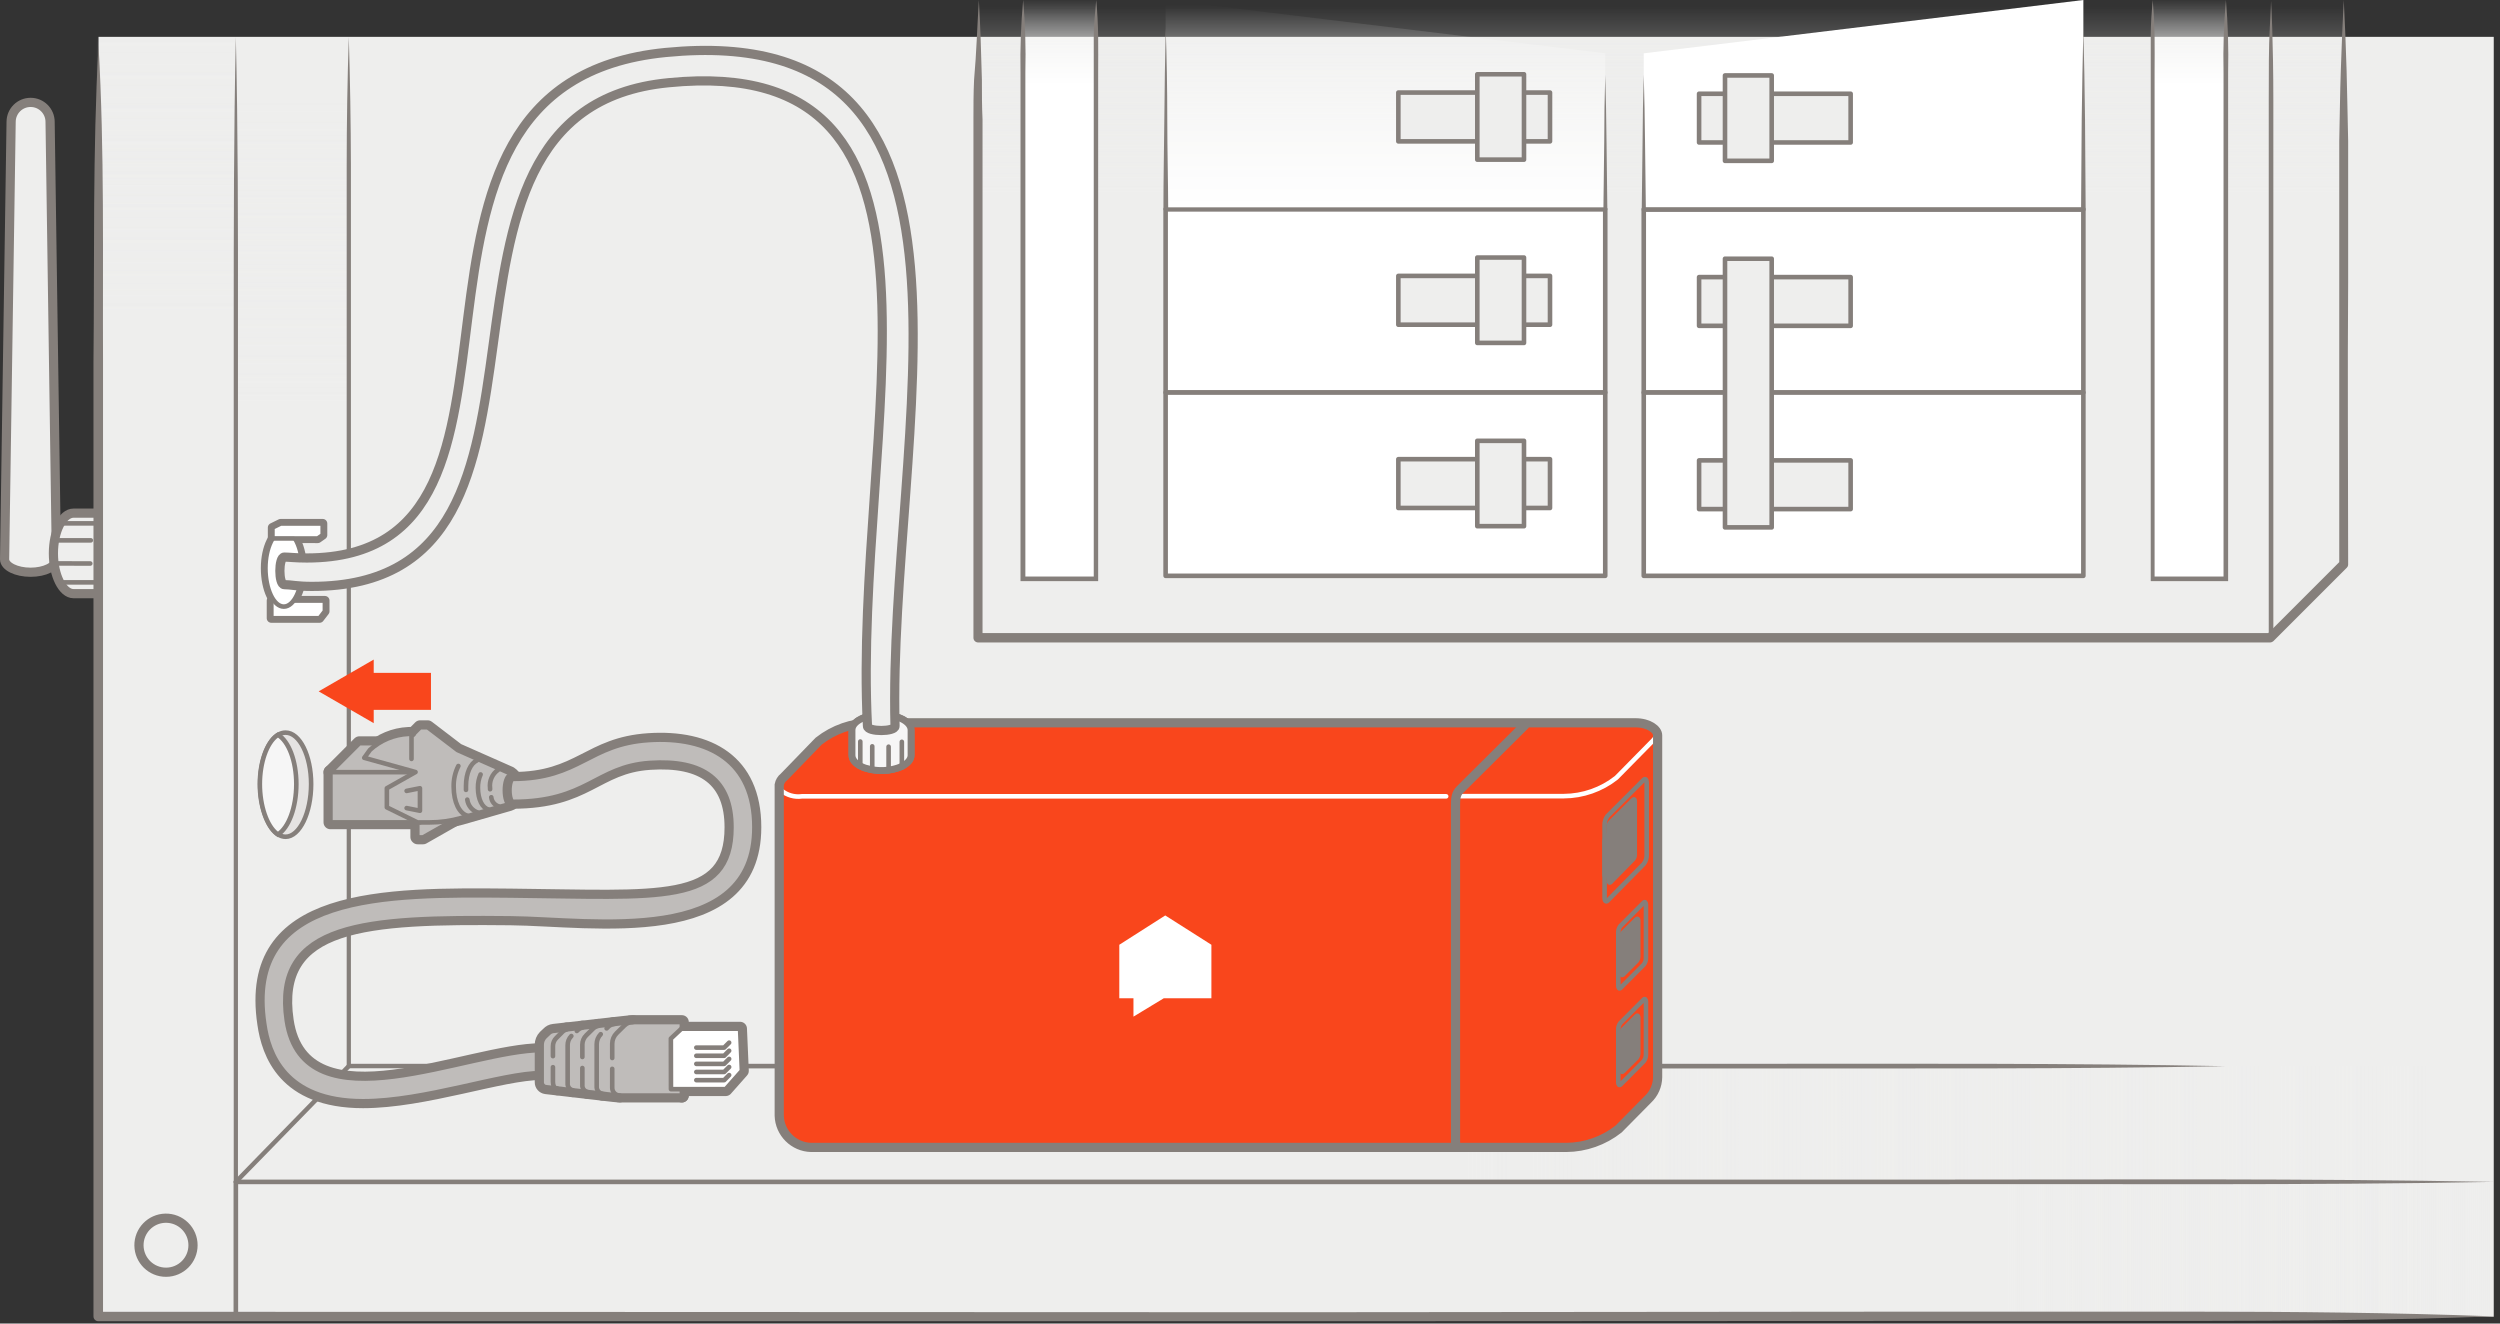 <?xml version="1.0" encoding="UTF-8"?>
<svg width="272px" height="144px" viewBox="0 0 272 144" version="1.1" xmlns="http://www.w3.org/2000/svg" xmlns:xlink="http://www.w3.org/1999/xlink">
    <rect x="0" y="0" width="272" height="144" fill="#333333" stroke="none"/>
    <!-- Generator: Sketch 64 (93537) - https://sketch.com -->
    <title>ethernet-cable-knockout</title>
    <desc>Created with Sketch.</desc>
    <defs>
        <linearGradient x1="49.997%" y1="0.937%" x2="49.997%" y2="30.167%" id="linearGradient-1">
            <stop stop-color="#EEEEED" stop-opacity="0" offset="0%"></stop>
            <stop stop-color="#EEEEED" offset="100%"></stop>
        </linearGradient>
        <linearGradient x1="50.063%" y1="14.894%" x2="50.063%" y2="-0.048%" id="linearGradient-2">
            <stop stop-color="#FFFFFF" offset="0%"></stop>
            <stop stop-color="#FFFFFF" stop-opacity="0" offset="100%"></stop>
        </linearGradient>
        <linearGradient x1="50.01%" y1="2.417%" x2="50.01%" y2="98.989%" id="linearGradient-3">
            <stop stop-color="#FFFFFF" stop-opacity="0" offset="0%"></stop>
            <stop stop-color="#FFFFFF" offset="100%"></stop>
        </linearGradient>
        <linearGradient x1="50%" y1="14.894%" x2="50%" y2="-0.048%" id="linearGradient-4">
            <stop stop-color="#FFFFFF" offset="0%"></stop>
            <stop stop-color="#FFFFFF" stop-opacity="0" offset="100%"></stop>
        </linearGradient>
        <linearGradient x1="-1963.182%" y1="27534.534%" x2="-1963.182%" y2="27437.961%" id="linearGradient-5">
            <stop stop-color="#FFFFFF" stop-opacity="0" offset="0%"></stop>
            <stop stop-color="#FFFFFF" offset="100%"></stop>
        </linearGradient>
        <linearGradient x1="50%" y1="28.74%" x2="50%" y2="5.041%" id="linearGradient-6">
            <stop stop-color="#EEEEED" offset="0%"></stop>
            <stop stop-color="#EEEEED" stop-opacity="0" offset="100%"></stop>
        </linearGradient>
        <linearGradient x1="57.022%" y1="50%" x2="97.118%" y2="50%" id="linearGradient-7">
            <stop stop-color="#EEEEED" offset="0%"></stop>
            <stop stop-color="#EEEEED" stop-opacity="0" offset="100%"></stop>
        </linearGradient>
        <linearGradient x1="100%" y1="49.966%" x2="78.173%" y2="49.966%" id="linearGradient-8">
            <stop stop-color="#EEEEED" stop-opacity="0" offset="0%"></stop>
            <stop stop-color="#EEEEED" offset="100%"></stop>
        </linearGradient>
        <linearGradient x1="50%" y1="-1.69662808e-13%" x2="50%" y2="21.831%" id="linearGradient-9">
            <stop stop-color="#EEEEED" stop-opacity="0" offset="0%"></stop>
            <stop stop-color="#EEEEED" offset="100%"></stop>
        </linearGradient>
    </defs>
    <g id="ethernet-cable-knockout" stroke="none" stroke-width="1" fill="none" fill-rule="evenodd">
        <g>
            <g id="line">
                <rect id="Rectangle" fill="#EEEEED" fill-rule="nonzero" x="10.72" y="4.01" width="260.6" height="139.25"></rect>
                <polygon id="Path" fill="url(#linearGradient-1)" fill-rule="nonzero" points="106.5 0 247.09 0 255.05 0 255.05 61.43 247.09 69.38 106.5 69.38"></polygon>
                <path d="M106.5,0 C106.67,2.89 106.75,5.78 106.83,8.67 C106.83,10.12 106.83,11.56 106.9,13.01 L106.9,17.35 L106.9,34.69 L106.9,69.38 L106.4,68.88 L246.99,68.88 L246.65,69.02 L254.65,61.02 L254.51,61.36 C254.51,51.12 254.51,40.88 254.51,30.64 L254.51,19.2 C254.51,17.92 254.51,16.64 254.51,15.36 C254.57,12.8 254.59,10.24 254.68,7.68 C254.77,5.12 254.86,2.56 255,0 C255.13,2.56 255.24,5.12 255.31,7.68 C255.38,10.24 255.42,12.8 255.48,15.36 C255.48,16.64 255.48,17.92 255.48,19.2 L255.48,30.71 C255.4,40.95 255.48,51.19 255.48,61.43 C255.476,61.554 255.426,61.671 255.34,61.76 L247.34,69.76 C247.25,69.844 247.133,69.894 247.01,69.9 L106.42,69.9 C106.138,69.9 105.91,69.672 105.91,69.39 L105.91,69.39 L105.91,34.7 L105.91,17.36 L105.91,13.02 C105.91,11.57 105.91,10.13 105.98,8.68 C106.24,5.78 106.32,2.89 106.5,0 Z" id="Path" fill="#857F7B" fill-rule="nonzero"></path>
                <polyline id="Path" fill="url(#linearGradient-2)" fill-rule="nonzero" points="119.27 0 119.27 62.98 111.32 62.98 111.32 0"></polyline>
                <path d="M119.27,0 C119.39,1.31 119.46,2.62 119.48,3.94 C119.5,5.26 119.48,6.56 119.48,7.87 L119.48,15.75 L119.48,31.49 L119.48,62.98 L119.48,63.23 L111.03,63.23 L111.03,7.87 C110.982,5.243 111.079,2.616 111.32,0 C111.545,2.617 111.625,5.244 111.56,7.87 L111.56,15.75 L111.56,31.49 L111.56,62.98 L111.31,62.73 L119.31,62.73 L119,63 L119,15.75 L119,7.87 C119,6.56 119,5.25 119,3.94 C119,2.63 119.16,1.31 119.27,0 Z" id="Path" fill="#857F7B" fill-rule="nonzero"></path>
                <rect id="Rectangle" stroke="#857F7B" stroke-width="0.5" fill="#FFFFFF" fill-rule="nonzero" stroke-linecap="round" stroke-linejoin="round" x="126.82" y="22.76" width="47.83" height="19.94"></rect>
                <rect id="Rectangle" stroke="#857F7B" stroke-width="0.5" fill="#EEEEED" fill-rule="nonzero" stroke-linecap="round" stroke-linejoin="round" x="152.14" y="30.02" width="16.5" height="5.31"></rect>
                <rect id="Rectangle" stroke="#857F7B" stroke-width="0.5" fill="#EEEEED" fill-rule="nonzero" stroke-linecap="round" stroke-linejoin="round" x="160.73" y="28.02" width="5.08" height="9.29"></rect>
                <rect id="Rectangle" stroke="#857F7B" stroke-width="0.5" fill="#FFFFFF" fill-rule="nonzero" stroke-linecap="round" stroke-linejoin="round" x="178.84" y="22.76" width="47.83" height="19.94"></rect>
                <rect id="Rectangle" stroke="#857F7B" stroke-width="0.5" fill="#EEEEED" fill-rule="nonzero" stroke-linecap="round" stroke-linejoin="round" x="184.86" y="30.15" width="16.49" height="5.3"></rect>
                <rect id="Rectangle" stroke="#857F7B" stroke-width="0.5" fill="#FFFFFF" fill-rule="nonzero" stroke-linecap="round" stroke-linejoin="round" x="126.82" y="42.71" width="47.83" height="19.94"></rect>
                <rect id="Rectangle" stroke="#857F7B" stroke-width="0.5" fill="#EEEEED" fill-rule="nonzero" stroke-linecap="round" stroke-linejoin="round" x="152.14" y="49.96" width="16.5" height="5.31"></rect>
                <rect id="Rectangle" stroke="#857F7B" stroke-width="0.5" fill="#EEEEED" fill-rule="nonzero" stroke-linecap="round" stroke-linejoin="round" x="160.73" y="47.96" width="5.08" height="9.29"></rect>
                <rect id="Rectangle" stroke="#857F7B" stroke-width="0.5" fill="#FFFFFF" fill-rule="nonzero" stroke-linecap="round" stroke-linejoin="round" x="178.84" y="42.71" width="47.83" height="19.94"></rect>
                <rect id="Rectangle" stroke="#857F7B" stroke-width="0.5" fill="#EEEEED" fill-rule="nonzero" stroke-linecap="round" stroke-linejoin="round" x="184.86" y="50.09" width="16.49" height="5.3"></rect>
                <rect id="Rectangle" stroke="#857F7B" stroke-width="0.5" fill="#EEEEED" fill-rule="nonzero" stroke-linecap="round" stroke-linejoin="round" x="187.68" y="28.15" width="5.08" height="29.23"></rect>
                <polyline id="Path" fill="url(#linearGradient-3)" fill-rule="nonzero" points="174.65 5.8 174.65 22.76 126.82 22.76 126.82 0"></polyline>
                <polyline id="Path" fill="url(#linearGradient-4)" fill-rule="nonzero" points="234.22 0 234.22 62.98 242.18 62.98 242.18 0"></polyline>
                <path d="M234.21,-2.17839635e-14 C234.33,1.31 234.4,2.62 234.42,3.94 C234.44,5.26 234.42,6.56 234.42,7.87 L234.42,15.75 L234.42,31.49 L234.42,62.98 L234.17,62.73 L242.17,62.73 L241.92,62.98 L241.92,31.49 L241.92,15.75 L241.92,7.87 C241.862,5.244 241.949,2.617 242.18,-2.17839635e-14 C242.4,2.617 242.48,5.244 242.42,7.87 L242.42,63.23 L234,63.23 L234,15.75 L234,7.87 C234,6.56 234,5.25 234,3.94 C234,2.63 234.1,1.31 234.21,-2.17839635e-14 Z" id="Path" fill="#857F7B" fill-rule="nonzero"></path>
                <polyline id="Path" fill="url(#linearGradient-5)" fill-rule="nonzero" points="178.84 5.8 178.84 22.76 226.67 22.76 226.67 0"></polyline>
                <path d="M174.65,8.14 C174.72,10.58 174.77,13.01 174.79,15.45 L174.88,22.76 C174.883,22.82 174.861,22.879 174.819,22.922 C174.778,22.966 174.72,22.99 174.66,22.99 L174.66,22.99 L126.83,22.99 C126.69,22.985 126.58,22.87 126.58,22.73 L126.58,22.73 C126.58,19.46 126.65,16.19 126.68,12.92 C126.71,9.65 126.75,6.38 126.83,3.11 C126.943,6.37 127,9.667 127,13 C127,16.27 127.09,19.54 127.1,22.81 L126.84,22.56 L174.67,22.56 L174.45,22.78 L174.54,15.47 C174.54,13 174.58,10.58 174.65,8.14 Z" id="Path" fill="#857F7B" fill-rule="nonzero"></path>
                <path d="M178.84,8.14 C178.91,10.58 178.96,13.01 178.98,15.45 L179.07,22.76 L178.84,22.54 L226.67,22.54 L226.42,22.79 L226.49,12.98 C226.53,9.713 226.59,6.443 226.67,3.17 C226.76,6.44 226.81,9.71 226.85,12.98 L226.92,22.79 C226.92,22.926 226.816,23.04 226.68,23.05 L226.68,23.05 L178.85,23.05 C178.79,23.053 178.731,23.031 178.688,22.989 C178.644,22.948 178.62,22.89 178.62,22.83 L178.62,22.83 L178.71,15.52 C178.72,13 178.77,10.58 178.84,8.14 Z" id="Path" fill="#857F7B" fill-rule="nonzero"></path>
                <path d="M246.84,69.38 C246.84,69.38 246.84,65.06 246.84,58.56 C246.84,52.06 246.84,43.41 246.84,34.76 C246.84,26.11 246.84,17.44 246.84,10.95 C246.84,7.71 246.84,5 246.95,3.11 C247.06,1.22 247.09,0.11 247.09,0.11 C247.09,0.11 247.16,1.19 247.22,3.11 C247.28,5.03 247.34,7.71 247.34,10.95 C247.34,17.44 247.34,26.1 247.34,34.76 L247.34,58.56 C247.34,65.06 247.34,69.38 247.34,69.38 C247.36,69.479 247.318,69.581 247.234,69.637 C247.15,69.694 247.04,69.694 246.956,69.637 C246.872,69.581 246.83,69.479 246.85,69.38 L246.84,69.38 Z" id="Path" fill="#857F7B" fill-rule="nonzero"></path>
                <rect id="Rectangle" stroke="#857F7B" stroke-width="0.5" fill="#EEEEED" fill-rule="nonzero" stroke-linecap="round" stroke-linejoin="round" x="152.14" y="10.07" width="16.5" height="5.31"></rect>
                <rect id="Rectangle" stroke="#857F7B" stroke-width="0.5" fill="#EEEEED" fill-rule="nonzero" stroke-linecap="round" stroke-linejoin="round" x="160.73" y="8.08" width="5.08" height="9.29"></rect>
                <rect id="Rectangle" stroke="#857F7B" stroke-width="0.5" fill="#EEEEED" fill-rule="nonzero" stroke-linecap="round" stroke-linejoin="round" x="184.86" y="10.2" width="16.49" height="5.3"></rect>
                <rect id="Rectangle" stroke="#857F7B" stroke-width="0.5" fill="#EEEEED" fill-rule="nonzero" stroke-linecap="round" stroke-linejoin="round" x="187.68" y="8.21" width="5.08" height="9.29"></rect>
                <path d="M6.14,60.84 C6.14,61.63 4.88,62.26 3.33,62.26 C1.78,62.26 0.5,61.63 0.5,60.85 L1.21,13.26 C1.21,12.089 2.159,11.14 3.33,11.14 C4.501,11.14 5.45,12.089 5.45,13.26 L6.14,60.84 Z" id="Path" stroke="#857F7B" fill="#EEEEED" fill-rule="nonzero" stroke-linecap="round" stroke-linejoin="round"></path>
                <path d="M11.9,55.83 L8,55.83 C6.79,55.83 5.81,57.83 5.81,60.21 C5.81,62.59 6.81,64.59 8,64.59 L11.87,64.59 C13.08,64.59 14.07,62.59 14.07,60.21 C14.07,57.83 13.1,55.83 11.9,55.83 Z" id="Path" stroke="#857F7B" fill="#EEEEED" fill-rule="nonzero" stroke-linecap="round" stroke-linejoin="round"></path>
                <path d="M12.23,56.81 C13.17,56.81 13.93,58.33 13.93,60.21 C13.93,62.09 13.17,63.61 12.23,63.61 C11.29,63.61 10.53,62.08 10.53,60.21 C10.53,58.34 11.29,56.81 12.23,56.81 Z" id="Path" stroke="#857F7B" stroke-width="0.5" fill="#F6F6F6" fill-rule="nonzero" stroke-linecap="round" stroke-linejoin="round"></path>
                <line x1="6.52" y1="63.36" x2="10.57" y2="63.36" id="Path" stroke="#857F7B" stroke-width="0.5" stroke-linecap="round" stroke-linejoin="round"></line>
                <line x1="5.93" y1="61.3" x2="9.82" y2="61.31" id="Path" stroke="#857F7B" stroke-width="0.5" stroke-linecap="round" stroke-linejoin="round"></line>
                <line x1="5.99" y1="58.79" x2="9.88" y2="58.79" id="Path" stroke="#857F7B" stroke-width="0.5" stroke-linecap="round" stroke-linejoin="round"></line>
                <line x1="6.62" y1="56.94" x2="10.62" y2="56.94" id="Path" stroke="#857F7B" stroke-width="0.5" stroke-linecap="round" stroke-linejoin="round"></line>
                <polyline id="Path" fill="url(#linearGradient-6)" fill-rule="nonzero" points="38 4.01 38 115.98 10.72 143.26 10.72 4.01"></polyline>
                <polygon id="Path" fill="url(#linearGradient-7)" fill-rule="nonzero" points="38 115.98 271.32 115.98 271.32 143.26 10.72 143.26"></polygon>
                <polyline id="Path" fill="url(#linearGradient-8)" fill-rule="nonzero" points="271.32 128.59 25.62 128.59 25.62 143.26 271.32 143.26"></polyline>
                <polyline id="Path" fill="url(#linearGradient-9)" fill-rule="nonzero" points="10.54 4.01 10.54 143.26 25.62 143.26 25.62 4.01"></polyline>
                <path d="M21,135.48 C21,137.096 19.695,138.409 18.08,138.419 C16.464,138.43 15.142,137.135 15.12,135.519 C15.098,133.904 16.385,132.573 18,132.54 C18.79,132.524 19.553,132.826 20.118,133.38 C20.682,133.933 21,134.69 21,135.48 L21,135.48 Z" id="Path" stroke="#857F7B" stroke-linecap="round" stroke-linejoin="round"></path>
                <path d="M25.66,4 C25.9,14.38 25.9,24.76 25.89,35.15 L25.89,128.58 L25.65,128.34 L209.91,128.34 C230.38,128.34 250.85,128.2 271.32,128.59 C250.85,128.98 230.38,128.79 209.91,128.84 L25.66,128.84 C25.597,128.84 25.537,128.814 25.494,128.769 C25.45,128.724 25.427,128.663 25.43,128.6 L25.43,128.6 L25.43,35.16 C25.43,24.77 25.43,14.39 25.66,4 Z" id="Path" fill="#857F7B" fill-rule="nonzero"></path>
                <path d="M10.72,4.94 C11.38,16.47 11.16,28 11.21,39.52 L11.21,74.1 L11.21,143.26 L10.67,142.72 L140.97,142.77 L206.12,142.71 L238.7,142.71 C249.56,142.71 260.42,142.81 271.27,143.22 C260.42,143.63 249.56,143.71 238.7,143.72 L206.12,143.72 L141,143.75 L10.7,143.75 C10.407,143.75 10.17,143.513 10.17,143.22 L10.17,143.22 L10.17,74.06 L10.17,39.48 C10.29,28 10.07,16.47 10.72,4.94 Z" id="Path" fill="#857F7B" fill-rule="nonzero"></path>
                <line x1="25.66" y1="143.26" x2="25.66" y2="128.59" id="Path" stroke="#857F7B" stroke-width="0.5" stroke-linecap="round" stroke-linejoin="round"></line>
                <path d="M25.49,128.42 L37.8,115.79 L37.72,115.99 L37.72,60 L37.72,32 L37.72,18 C37.72,13.333 37.797,8.667 37.95,4 C38.09,8.667 38.167,13.333 38.18,18 L38.18,32 L38.18,60 L38.18,116 C38.18,116.071 38.151,116.14 38.1,116.19 L25.84,128.76 C25.795,128.808 25.731,128.836 25.665,128.836 C25.599,128.836 25.535,128.808 25.49,128.76 C25.445,128.715 25.419,128.654 25.419,128.59 C25.419,128.526 25.445,128.465 25.49,128.42 L25.49,128.42 Z" id="Path" fill="#857F7B" fill-rule="nonzero"></path>
                <path d="M38,115.74 L140.09,115.74 L191.09,115.74 C208.09,115.74 225.09,115.66 242.09,116 C225.09,116.33 208.09,116.23 191.09,116.25 L140.09,116.25 L38,116.23 C37.901,116.25 37.799,116.208 37.743,116.124 C37.686,116.04 37.686,115.93 37.743,115.846 C37.799,115.762 37.901,115.72 38,115.74 L38,115.74 Z" id="Path" fill="#857F7B" fill-rule="nonzero"></path>
                <path d="M180.35,80.09 L180.35,117.2 C180.338,118.114 179.956,118.984 179.29,119.61 L176.1,122.84 C174.478,124.12 172.476,124.824 170.41,124.84 L88.25,124.84 C86.357,124.793 84.833,123.273 84.78,121.38 L84.78,85.38 C84.843,85.042 85.028,84.74 85.3,84.53 L89.07,80.64 C90.699,79.36 92.708,78.656 94.78,78.64 L177.93,78.64 C179.41,78.64 180.35,79.38 180.35,80" id="Path" fill="#F9461C" fill-rule="nonzero"></path>
                <polygon id="Path" fill="#FFFFFF" fill-rule="nonzero" points="131.8 102.79 126.78 99.6 121.78 102.79 121.78 108.61 123.32 108.61 123.32 110.61 126.62 108.61 131.8 108.61"></polygon>
                <path d="M180.16,80 C180.16,80.26 179.95,80.48 179.64,80.78 L175.86,84.62 C174.232,85.904 172.223,86.608 170.15,86.62 L158.77,86.62" id="Path" stroke="#FFFFFF" stroke-width="0.5" stroke-linecap="round"></path>
                <path d="M157.34,86.64 L87.25,86.64 C86.443,86.753 85.626,86.521 85,86" id="Path" stroke="#FFFFFF" stroke-width="0.5" stroke-linecap="round"></path>
                <path d="M165.88,78.92 L159,85.76 C158.53,86.23 158.36,86.47 158.36,87.59 L158.36,124.41" id="Path" stroke="#857F7B" stroke-linecap="round" stroke-linejoin="round"></path>
                <path d="M180.35,80.09 L180.35,117.2 C180.338,118.114 179.956,118.984 179.29,119.61 L176.1,122.84 C174.478,124.12 172.476,124.824 170.41,124.84 L88.25,124.84 C86.357,124.793 84.833,123.273 84.78,121.38 L84.78,85.38 C84.843,85.042 85.028,84.74 85.3,84.53 L89.07,80.64 C90.699,79.36 92.708,78.656 94.78,78.64 L177.93,78.64 C179.41,78.64 180.35,79.38 180.35,80 L180.35,80.09 Z" id="Path" stroke="#857F7B"></path>
                <path d="M179.08,114.74 C179.081,115 178.996,115.253 178.84,115.46 L176.31,118 C176.17,118.13 176.07,118 176.07,117.76 L176.07,112 C176.064,111.743 176.149,111.491 176.31,111.29 L178.84,108.75 C178.97,108.62 179.08,108.75 179.08,108.99 L179.08,114.74 Z" id="Path" stroke="#857F7B" stroke-width="0.5" stroke-linecap="round" stroke-linejoin="round"></path>
                <path d="M179.16,93 C179.173,93.36 179.06,93.714 178.84,94 L174.9,98 C174.72,98.18 174.58,98 174.58,97.68 L174.58,89.78 C174.568,89.42 174.681,89.066 174.9,88.78 L178.84,84.84 C179.02,84.66 179.16,84.84 179.16,85.16 L179.16,93 Z" id="Path" stroke="#857F7B" stroke-width="0.5" stroke-linecap="round" stroke-linejoin="round"></path>
                <path d="M177.71,87 C177.79,86.91 177.86,87 177.86,87.15 L177.86,93 C177.861,93.163 177.809,93.321 177.71,93.45 L175.21,96 C175.12,96.08 175.05,96 175.05,95.85 L175.05,95.26 C175.05,95.08 174.98,95 174.88,95.09 L174.69,95.29 C174.63,95.35 174.58,95.29 174.58,95.17 L174.58,91.55 C174.581,91.428 174.62,91.31 174.69,91.21 L174.88,91.02 C174.994,90.871 175.054,90.688 175.05,90.5 L175.05,89.92 C175.051,89.756 175.107,89.597 175.21,89.47 L177.71,87 Z" id="Path" stroke="#857F7B" stroke-width="0.5" fill="#857F7B" fill-rule="nonzero" stroke-linecap="round" stroke-linejoin="round"></path>
                <path d="M178.07,110.54 C178.16,110.44 178.24,110.54 178.24,110.71 L178.24,114.57 C178.239,114.757 178.18,114.939 178.07,115.09 L176.57,116.58 C176.48,116.68 176.4,116.58 176.4,116.41 L176.4,116.14 C176.4,116.01 176.35,115.95 176.28,116.02 L176.19,116.1 C176.12,116.17 176.07,116.1 176.07,115.97 L176.07,113.65 C176.066,113.513 176.109,113.38 176.19,113.27 L176.28,113.18 C176.359,113.077 176.401,112.95 176.4,112.82 L176.4,112.55 C176.401,112.363 176.46,112.181 176.57,112.03 L178.07,110.54 Z" id="Path" stroke="#857F7B" stroke-width="0.5" fill="#857F7B" fill-rule="nonzero" stroke-linecap="round" stroke-linejoin="round"></path>
                <path d="M179.08,104.23 C179.082,104.49 178.998,104.743 178.84,104.95 L176.31,107.49 C176.17,107.62 176.07,107.49 176.07,107.25 L176.07,101.46 C176.063,101.199 176.148,100.944 176.31,100.74 L178.84,98.2 C178.97,98.07 179.08,98.2 179.08,98.44 L179.08,104.23 Z" id="Path" stroke="#857F7B" stroke-width="0.5" stroke-linecap="round" stroke-linejoin="round"></path>
                <path d="M178.07,100 C178.16,99.91 178.24,100 178.24,100.17 L178.24,104.04 C178.239,104.224 178.18,104.403 178.07,104.55 L176.57,106.05 C176.48,106.14 176.4,106.05 176.4,105.87 L176.4,105.6 C176.4,105.47 176.35,105.41 176.28,105.48 L176.19,105.57 C176.12,105.64 176.07,105.57 176.07,105.44 L176.07,103.12 C176.065,102.98 176.107,102.843 176.19,102.73 L176.28,102.64 C176.362,102.538 176.405,102.411 176.4,102.28 L176.4,102 C176.399,101.816 176.459,101.637 176.57,101.49 L178.07,100 Z" id="Path" stroke="#857F7B" stroke-width="0.5" fill="#857F7B" fill-rule="nonzero" stroke-linecap="round" stroke-linejoin="round"></path>
                <polygon id="Path" stroke="#857F7B" stroke-linecap="round" stroke-linejoin="round" points="29.52 67.26 29.52 65.34 35.35 65.34 35.35 66.51 34.77 67.26"></polygon>
                <path d="M30.88,66 C29.76,66 28.88,64.08 28.88,61.82 C28.88,59.56 29.79,57.74 30.88,57.74 C31.97,57.74 32.88,59.57 32.88,61.82 C32.88,64.07 32,66 30.88,66 Z" id="Path" stroke="#857F7B" stroke-linecap="round" stroke-linejoin="round"></path>
                <path d="M92.82,79.43 L92.82,82.17 C92.82,83.02 94.2,83.71 95.9,83.71 C97.6,83.71 99,83 99,82.17 L99,79.44 C99,78.59 97.62,77.89 95.91,77.89 C94.2,77.89 92.82,78.58 92.82,79.43 Z" id="Path" stroke="#857F7B" stroke-linecap="round" stroke-linejoin="round"></path>
                <path d="M92.82,79.43 L92.82,82.17 C92.82,83.02 94.2,83.71 95.9,83.71 C97.6,83.71 99,83 99,82.17 L99,79.44 C99,78.59 97.62,77.89 95.91,77.89 C94.2,77.89 92.82,78.58 92.82,79.43 Z" id="Path" stroke="#857F7B" stroke-linecap="round" stroke-linejoin="round"></path>
                <line x1="98.12" y1="83.23" x2="98.12" y2="80.71" id="Path" stroke="#857F7B" stroke-linecap="round" stroke-linejoin="round"></line>
                <line x1="98.12" y1="83.23" x2="98.12" y2="80.71" id="Path" stroke="#857F7B" stroke-linecap="round" stroke-linejoin="round"></line>
                <line x1="96.68" y1="83.64" x2="96.68" y2="81.24" id="Path" stroke="#857F7B" stroke-linecap="round" stroke-linejoin="round"></line>
                <line x1="96.68" y1="83.64" x2="96.68" y2="81.24" id="Path" stroke="#857F7B" stroke-linecap="round" stroke-linejoin="round"></line>
                <line x1="94.9" y1="83.6" x2="94.9" y2="81.2" id="Path" stroke="#857F7B" stroke-linecap="round" stroke-linejoin="round"></line>
                <line x1="94.9" y1="83.6" x2="94.9" y2="81.2" id="Path" stroke="#857F7B" stroke-linecap="round" stroke-linejoin="round"></line>
                <line x1="93.6" y1="83.15" x2="93.6" y2="80.68" id="Path" stroke="#857F7B" stroke-linecap="round" stroke-linejoin="round"></line>
                <line x1="93.6" y1="83.15" x2="93.6" y2="80.68" id="Path" stroke="#857F7B" stroke-linecap="round" stroke-linejoin="round"></line>
                <polygon id="Path" stroke="#857F7B" stroke-linecap="round" stroke-linejoin="round" points="30.53 56.96 35.11 56.96 35.11 58.21 34.57 58.59 29.64 58.58 29.64 57.4"></polygon>
                <polygon id="Path" stroke="#857F7B" stroke-width="0.5" fill="#FFFFFF" fill-rule="nonzero" stroke-linecap="round" stroke-linejoin="round" points="29.52 67.26 29.52 65.34 35.35 65.34 35.35 66.51 34.77 67.26"></polygon>
                <path d="M30.88,66 C29.76,66 28.88,64.08 28.88,61.82 C28.88,59.56 29.79,57.74 30.88,57.74 C31.97,57.74 32.88,59.57 32.88,61.82 C32.88,64.07 32,66 30.88,66 Z" id="Path" stroke="#857F7B" stroke-width="0.5" fill="#FFFFFF" fill-rule="nonzero" stroke-linecap="round" stroke-linejoin="round"></path>
                <path d="M92.82,79.43 L92.82,82.17 C92.82,83.02 94.2,83.71 95.9,83.71 C97.6,83.71 99,83 99,82.17 L99,79.44 C99,78.59 97.62,77.89 95.91,77.89 C94.2,77.89 92.82,78.58 92.82,79.43 Z" id="Path" fill="#F6F6F6" fill-rule="nonzero"></path>
                <path d="M92.82,79.43 L92.82,82.17 C92.82,83.02 94.2,83.71 95.9,83.71 C97.6,83.71 99,83 99,82.17 L99,79.44 C99,78.59 97.62,77.89 95.91,77.89 C94.2,77.89 92.82,78.58 92.82,79.43 Z" id="Path" stroke="#857F7B" stroke-width="0.5" stroke-linecap="round" stroke-linejoin="round"></path>
                <line x1="98.12" y1="83.23" x2="98.12" y2="80.71" id="Path" stroke="#857F7B" stroke-width="0.5" stroke-linecap="round" stroke-linejoin="round"></line>
                <line x1="96.68" y1="83.64" x2="96.68" y2="81.24" id="Path" stroke="#857F7B" stroke-width="0.5" stroke-linecap="round" stroke-linejoin="round"></line>
                <line x1="94.9" y1="83.6" x2="94.9" y2="81.2" id="Path" stroke="#857F7B" stroke-width="0.5" stroke-linecap="round" stroke-linejoin="round"></line>
                <line x1="93.6" y1="83.15" x2="93.6" y2="80.68" id="Path" stroke="#857F7B" stroke-width="0.5" stroke-linecap="round" stroke-linejoin="round"></line>
                <polygon id="Path" stroke="#857F7B" stroke-width="0.5" fill="#FFFFFF" fill-rule="nonzero" stroke-linecap="round" stroke-linejoin="round" points="30.53 56.96 35.11 56.96 35.11 58.21 34.57 58.59 29.64 58.58 29.64 57.4"></polygon>
                <path d="M33.85,85.31 C33.85,88.41 32.6,91.04 31.07,91.04 C30.785,91.037 30.506,90.95 30.27,90.79 L30.14,90.7 C29.07,89.88 28.3,87.7 28.3,85.31 C28.3,82.92 29.07,80.8 30.15,80.03 L30.27,79.95 C30.509,79.79 30.792,79.706 31.08,79.71 C32.6,79.71 33.85,82.21 33.85,85.31 Z" id="Path" stroke="#857F7B" stroke-width="0.5" fill="#E5E3E2" fill-rule="nonzero"></path>
                <path d="M32.24,85.31 C32.24,87.84 31.41,90.05 30.24,90.79 L30.11,90.7 C29.04,89.88 28.27,87.7 28.27,85.31 C28.27,82.92 29.04,80.8 30.12,80.03 L30.24,79.95 C31.41,80.64 32.24,82.78 32.24,85.31 Z" id="Path" stroke="#857F7B" stroke-width="0.5" fill="#F6F6F6" fill-rule="nonzero"></path>
                <path d="M72.42,5.71 C111,1.93 96.53,47.19 97.38,79 C97.38,79.32 96.63,79.48 95.88,79.48 C95.13,79.48 94.38,79.32 94.38,79 C92.74,46.63 107.09,5.58 72.74,9 C41.64,12 65.88,63.8 33.93,63.8 C32.29,63.8 31.63,63.61 30.93,63.61 C30.61,63.61 30.45,62.86 30.45,62.11 C30.45,61.36 30.61,60.61 30.93,60.61 C31.42,60.61 32.15,60.71 33.38,60.71 C63,60.67 37.49,9.15 72.42,5.71 Z" id="Path" stroke="#857F7B" fill="#EEEEED" fill-rule="nonzero"></path>
                <polygon id="Path" stroke="#857F7B" stroke-width="1.5" stroke-linecap="round" stroke-linejoin="round" points="49.69 89.03 46.03 91.11 45.44 91.11 45.4 91.07 45.4 88.65"></polygon>
                <polygon id="Path" stroke="#857F7B" stroke-width="1.5" stroke-linecap="round" stroke-linejoin="round" points="45.7 89.47 35.95 89.47 35.95 84.01 39.1 80.86 48.37 80.86"></polygon>
                <line x1="45.22" y1="84.01" x2="35.95" y2="84.01" id="Path" stroke="#857F7B" stroke-width="1.5" stroke-linecap="round" stroke-linejoin="round"></line>
                <path d="M56.25,85.84 C56.25,86.84 55.9,87.35 55.45,87.48 L50.17,89 C49.044,89.32 47.88,89.481 46.71,89.48 L45.43,89.48 L42.09,87.84 L42.09,85.76 L45.21,84 L39.63,82.45 L40.25,81.59 C41.393,80.54 42.869,79.924 44.42,79.85 C44.61,79.835 44.8,79.835 44.99,79.85 L45.71,79.12 L46.53,79.12 L49.79,81.61 L55.51,84.14 C56.069,84.512 56.359,85.177 56.25,85.84 L56.25,85.84 Z" id="Path" stroke="#857F7B" stroke-width="1.5" stroke-linecap="round" stroke-linejoin="round"></path>
                <path d="M53.32,85.87 L53.32,85.76 C53.214,84.983 53.549,84.212 54.19,83.76" id="Path" stroke="#857F7B" stroke-width="1.5" stroke-linecap="round" stroke-linejoin="round"></path>
                <path d="M54.28,87.74 C53.825,87.607 53.496,87.212 53.45,86.74" id="Path" stroke="#857F7B" stroke-width="1.5" stroke-linecap="round" stroke-linejoin="round"></path>
                <path d="M53.13,88.07 C52.49,87.89 52,87 52,85.7 C51.992,85.205 52.091,84.714 52.29,84.26" id="Path" stroke="#857F7B" stroke-width="1.5" stroke-linecap="round" stroke-linejoin="round"></path>
                <path d="M50.7,85.94 C50.7,85.8 50.7,85.66 50.7,85.51 C50.7,84.08 51.21,83.05 51.88,82.74" id="Path" stroke="#857F7B" stroke-width="1.5" stroke-linecap="round" stroke-linejoin="round"></path>
                <path d="M52,88.41 C51.377,88.199 50.927,87.652 50.84,87" id="Path" stroke="#857F7B" stroke-width="1.5" stroke-linecap="round" stroke-linejoin="round"></path>
                <path d="M50.82,88.74 C50,88.49 49.36,87.31 49.36,85.59 C49.343,84.81 49.518,84.037 49.87,83.34" id="Path" stroke="#857F7B" stroke-width="1.5" stroke-linecap="round" stroke-linejoin="round"></path>
                <polyline id="Path" stroke="#857F7B" stroke-width="1.5" stroke-linecap="round" stroke-linejoin="round" points="44.24 86.05 45.69 85.76 45.69 88.21 44.24 87.92"></polyline>
                <polyline id="Path" stroke="#857F7B" stroke-width="1.5" stroke-linecap="round" stroke-linejoin="round" points="44.77 82.57 44.77 80.11 44.99 79.9"></polyline>
                <polygon id="Path" stroke="#857F7B" stroke-width="0.5" fill="#BFBCBA" fill-rule="nonzero" stroke-linecap="round" stroke-linejoin="round" points="49.69 89.03 46.03 91.11 45.44 91.11 45.4 91.07 45.4 88.65"></polygon>
                <polygon id="Path" stroke="#857F7B" stroke-width="0.5" fill="#BFBCBA" fill-rule="nonzero" stroke-linecap="round" stroke-linejoin="round" points="45.7 89.47 35.95 89.47 35.95 84.01 39.1 80.86 48.37 80.86"></polygon>
                <line x1="45.22" y1="84.01" x2="35.95" y2="84.01" id="Path" stroke="#857F7B" stroke-width="0.5" stroke-linecap="round" stroke-linejoin="round"></line>
                <path d="M56.25,85.84 C56.25,86.84 55.9,87.35 55.45,87.48 L50.17,89 C49.044,89.32 47.88,89.481 46.71,89.48 L45.43,89.48 L42.09,87.84 L42.09,85.76 L45.21,84 L39.63,82.45 L40.25,81.59 C41.393,80.54 42.869,79.924 44.42,79.85 C44.61,79.835 44.8,79.835 44.99,79.85 L45.71,79.12 L46.53,79.12 L49.79,81.61 L55.51,84.14 C56.069,84.512 56.359,85.177 56.25,85.84 L56.25,85.84 Z" id="Path" stroke="#857F7B" stroke-width="0.5" fill="#BFBCBA" fill-rule="nonzero" stroke-linecap="round" stroke-linejoin="round"></path>
                <path d="M53.32,85.87 L53.32,85.76 C53.214,84.983 53.549,84.212 54.19,83.76" id="Path" stroke="#857F7B" stroke-width="0.5" stroke-linecap="round" stroke-linejoin="round"></path>
                <path d="M54.28,87.74 C53.825,87.607 53.496,87.212 53.45,86.74" id="Path" stroke="#857F7B" stroke-width="0.5" stroke-linecap="round" stroke-linejoin="round"></path>
                <path d="M53.13,88.07 C52.49,87.89 52,87 52,85.7 C51.992,85.205 52.091,84.714 52.29,84.26" id="Path" stroke="#857F7B" stroke-width="0.5" stroke-linecap="round" stroke-linejoin="round"></path>
                <path d="M50.7,85.94 C50.7,85.8 50.7,85.66 50.7,85.51 C50.7,84.08 51.21,83.05 51.88,82.74" id="Path" stroke="#857F7B" stroke-width="0.5" stroke-linecap="round" stroke-linejoin="round"></path>
                <path d="M52,88.41 C51.377,88.199 50.927,87.652 50.84,87" id="Path" stroke="#857F7B" stroke-width="0.5" stroke-linecap="round" stroke-linejoin="round"></path>
                <path d="M50.82,88.74 C50,88.49 49.36,87.31 49.36,85.59 C49.343,84.81 49.518,84.037 49.87,83.34" id="Path" stroke="#857F7B" stroke-width="0.5" stroke-linecap="round" stroke-linejoin="round"></path>
                <polyline id="Path" stroke="#857F7B" stroke-width="0.5" stroke-linecap="round" stroke-linejoin="round" points="44.24 86.05 45.69 85.76 45.69 88.21 44.24 87.92"></polyline>
                <polyline id="Path" stroke="#857F7B" stroke-width="0.5" stroke-linecap="round" stroke-linejoin="round" points="44.77 82.57 44.77 80.11 44.99 79.9"></polyline>
                <path d="M39.5,120.07 C30.77,120.07 28.96,114.67 28.5,111.43 C26.32,96.92 41.86,97.05 55.57,97.18 C71.76,97.34 79.33,98.37 79.33,90.01 C79.33,85.09 76.48,82.87 70.71,83.26 C64.94,83.65 64,87.49 55.78,87.49 C54.98,87.49 54.98,84.49 55.78,84.49 C62.98,84.49 63.92,80.71 70.55,80.27 C77.18,79.83 82.33,82.63 82.33,90 C82.33,103.31 64.42,100.26 55.54,100.17 C39.7,100 29.9,100.59 31.45,111 C33.19,122.67 50.83,114 58.93,114 L58.93,117 C54.65,117 46.25,120.07 39.5,120.07 Z" id="Path" stroke="#857F7B" fill="#BFBCBA" fill-rule="nonzero"></path>
                <line x1="74.18" y1="119.2" x2="74.18" y2="114.21" id="Path" stroke="#857F7B" stroke-width="1.5" stroke-linecap="round" stroke-linejoin="round"></line>
                <path d="M74.19,117.35 L74.19,111.2 L69.06,111.2 C68.652,111.205 68.244,111.235 67.84,111.29 L60.24,112.15 C60.013,112.172 59.802,112.279 59.65,112.45 L59.28,112.8 C59.055,113.03 58.93,113.339 58.93,113.66 L58.93,117.74 C58.923,118.017 59.126,118.254 59.4,118.29 L66.71,119.14 C67.37,119.2 67.29,119.2 67.43,119.2 L74.19,119.2 L74.19,117.35 Z" id="Path" stroke="#857F7B" stroke-width="1.5" stroke-linecap="round" stroke-linejoin="round"></path>
                <path d="M66.61,115.11 L66.61,113.55 C66.613,113.121 66.786,112.712 67.09,112.41 L67.93,111.58 C68.172,111.339 68.499,111.202 68.84,111.2" id="Path" stroke="#857F7B" stroke-width="1.5" stroke-linecap="round" stroke-linejoin="round"></path>
                <path d="M67.44,119.19 C66.982,119.19 66.61,118.818 66.61,118.36 L66.61,116.29" id="Path" stroke="#857F7B" stroke-width="1.5" stroke-linecap="round" stroke-linejoin="round"></path>
                <path d="M66,111.89 L66.1,111.79 C66.277,111.589 66.517,111.455 66.78,111.41" id="Path" stroke="#857F7B" stroke-width="1.5" stroke-linecap="round" stroke-linejoin="round"></path>
                <path d="M65.53,119 C65.15,118.925 64.887,118.576 64.92,118.19 L64.92,113.6 C64.922,113.197 65.079,112.81 65.36,112.52" id="Path" stroke="#857F7B" stroke-width="1.5" stroke-linecap="round" stroke-linejoin="round"></path>
                <path d="M63.36,115 L63.36,113.65 C63.363,113.274 63.514,112.915 63.78,112.65 L64.46,111.98 C64.631,111.79 64.859,111.66 65.11,111.61" id="Path" stroke="#857F7B" stroke-width="1.5" stroke-linecap="round" stroke-linejoin="round"></path>
                <path d="M63.92,118.81 C63.565,118.727 63.325,118.393 63.36,118.03 L63.36,116.2" id="Path" stroke="#857F7B" stroke-width="1.5" stroke-linecap="round" stroke-linejoin="round"></path>
                <path d="M62.76,112.17 C62.919,111.985 63.133,111.856 63.37,111.8" id="Path" stroke="#857F7B" stroke-width="1.5" stroke-linecap="round" stroke-linejoin="round"></path>
                <path d="M62.31,118.62 C61.962,118.541 61.726,118.216 61.76,117.86 L61.76,113.72 C61.754,113.346 61.898,112.986 62.16,112.72" id="Path" stroke="#857F7B" stroke-width="1.5" stroke-linecap="round" stroke-linejoin="round"></path>
                <path d="M60.16,114.91 L60.16,113.83 C60.157,113.487 60.294,113.158 60.54,112.92 L61.09,112.37 C61.236,112.194 61.431,112.065 61.65,112" id="Path" stroke="#857F7B" stroke-width="1.5" stroke-linecap="round" stroke-linejoin="round"></path>
                <path d="M60.61,118.42 C60.26,118.42 60.16,118.01 60.16,117.7 L60.16,116.11" id="Path" stroke="#857F7B" stroke-width="1.5" stroke-linecap="round" stroke-linejoin="round"></path>
                <polygon id="Path" stroke="#857F7B" stroke-width="1.5" stroke-linecap="round" stroke-linejoin="round" points="80.72 116.51 78.96 118.5 73 118.5 72.99 113 74.14 111.92 80.52 111.92"></polygon>
                <polyline id="Path" stroke="#857F7B" stroke-width="1.5" stroke-linecap="round" stroke-linejoin="round" points="75.76 113.98 78.79 113.98 79.33 113.44"></polyline>
                <polyline id="Path" stroke="#857F7B" stroke-width="1.5" stroke-linecap="round" stroke-linejoin="round" points="75.76 114.87 78.79 114.87 79.33 114.32"></polyline>
                <polyline id="Path" stroke="#857F7B" stroke-width="1.5" stroke-linecap="round" stroke-linejoin="round" points="75.76 115.75 78.79 115.75 79.33 115.21"></polyline>
                <polyline id="Path" stroke="#857F7B" stroke-width="1.5" stroke-linecap="round" stroke-linejoin="round" points="75.76 116.63 78.79 116.63 79.33 116.09"></polyline>
                <polyline id="Path" stroke="#857F7B" stroke-width="1.5" stroke-linecap="round" stroke-linejoin="round" points="75.76 117.52 78.79 117.52 79.33 116.97"></polyline>
                <line x1="74.18" y1="119.2" x2="74.18" y2="114.21" id="Path" stroke="#857F7B" stroke-width="0.5" stroke-linecap="round" stroke-linejoin="round"></line>
                <path d="M74.19,117.35 L74.19,111.2 L69.06,111.2 C68.652,111.205 68.244,111.235 67.84,111.29 L60.24,112.15 C60.013,112.172 59.802,112.279 59.65,112.45 L59.28,112.8 C59.055,113.03 58.93,113.339 58.93,113.66 L58.93,117.74 C58.923,118.017 59.126,118.254 59.4,118.29 L66.71,119.14 C67.37,119.2 67.29,119.2 67.43,119.2 L74.19,119.2 L74.19,117.35 Z" id="Path" stroke="#857F7B" stroke-width="0.5" fill="#BFBCBA" fill-rule="nonzero" stroke-linecap="round" stroke-linejoin="round"></path>
                <path d="M66.61,115.11 L66.61,113.55 C66.613,113.121 66.786,112.712 67.09,112.41 L67.93,111.58 C68.172,111.339 68.499,111.202 68.84,111.2" id="Path" stroke="#857F7B" stroke-width="0.5" stroke-linecap="round" stroke-linejoin="round"></path>
                <path d="M67.44,119.19 C66.982,119.19 66.61,118.818 66.61,118.36 L66.61,116.29" id="Path" stroke="#857F7B" stroke-width="0.5" stroke-linecap="round" stroke-linejoin="round"></path>
                <path d="M66,111.89 L66.1,111.79 C66.277,111.589 66.517,111.455 66.78,111.41" id="Path" stroke="#857F7B" stroke-width="0.5" stroke-linecap="round" stroke-linejoin="round"></path>
                <path d="M65.53,119 C65.15,118.925 64.887,118.576 64.92,118.19 L64.92,113.6 C64.922,113.197 65.079,112.81 65.36,112.52" id="Path" stroke="#857F7B" stroke-width="0.5" stroke-linecap="round" stroke-linejoin="round"></path>
                <path d="M63.36,115 L63.36,113.65 C63.363,113.274 63.514,112.915 63.78,112.65 L64.46,111.98 C64.631,111.79 64.859,111.66 65.11,111.61" id="Path" stroke="#857F7B" stroke-width="0.5" stroke-linecap="round" stroke-linejoin="round"></path>
                <path d="M63.92,118.81 C63.565,118.727 63.325,118.393 63.36,118.03 L63.36,116.2" id="Path" stroke="#857F7B" stroke-width="0.5" stroke-linecap="round" stroke-linejoin="round"></path>
                <path d="M62.76,112.17 C62.919,111.985 63.133,111.856 63.37,111.8" id="Path" stroke="#857F7B" stroke-width="0.5" stroke-linecap="round" stroke-linejoin="round"></path>
                <path d="M62.31,118.62 C61.962,118.541 61.726,118.216 61.76,117.86 L61.76,113.72 C61.754,113.346 61.898,112.986 62.16,112.72" id="Path" stroke="#857F7B" stroke-width="0.5" stroke-linecap="round" stroke-linejoin="round"></path>
                <path d="M60.16,114.91 L60.16,113.83 C60.157,113.487 60.294,113.158 60.54,112.92 L61.09,112.37 C61.236,112.194 61.431,112.065 61.65,112" id="Path" stroke="#857F7B" stroke-width="0.5" stroke-linecap="round" stroke-linejoin="round"></path>
                <path d="M60.61,118.42 C60.26,118.42 60.16,118.01 60.16,117.7 L60.16,116.11" id="Path" stroke="#857F7B" stroke-width="0.5" stroke-linecap="round" stroke-linejoin="round"></path>
                <polygon id="Path" stroke="#857F7B" stroke-width="0.5" fill="#FFFFFF" fill-rule="nonzero" stroke-linecap="round" stroke-linejoin="round" points="80.72 116.51 78.96 118.5 73 118.5 72.99 113 74.14 111.92 80.52 111.92"></polygon>
                <polyline id="Path" stroke="#857F7B" stroke-width="0.5" stroke-linecap="round" stroke-linejoin="round" points="75.76 113.98 78.79 113.98 79.33 113.44"></polyline>
                <polyline id="Path" stroke="#857F7B" stroke-width="0.5" stroke-linecap="round" stroke-linejoin="round" points="75.76 114.87 78.79 114.87 79.33 114.32"></polyline>
                <polyline id="Path" stroke="#857F7B" stroke-width="0.5" stroke-linecap="round" stroke-linejoin="round" points="75.76 115.75 78.79 115.75 79.33 115.21"></polyline>
                <polyline id="Path" stroke="#857F7B" stroke-width="0.5" stroke-linecap="round" stroke-linejoin="round" points="75.76 116.63 78.79 116.63 79.33 116.09"></polyline>
                <polyline id="Path" stroke="#857F7B" stroke-width="0.5" stroke-linecap="round" stroke-linejoin="round" points="75.76 117.52 78.79 117.52 79.33 116.97"></polyline>
            </g>
            <g id="icons" transform="translate(34, 71)" fill="#F9461C" fill-rule="nonzero">
                <polygon id="Path" points="12.89 2.21 12.89 6.23 6.66 6.23 6.66 7.68 0.67 4.22 6.66 0.76 6.66 2.21"></polygon>
            </g>
        </g>
    </g>
</svg>